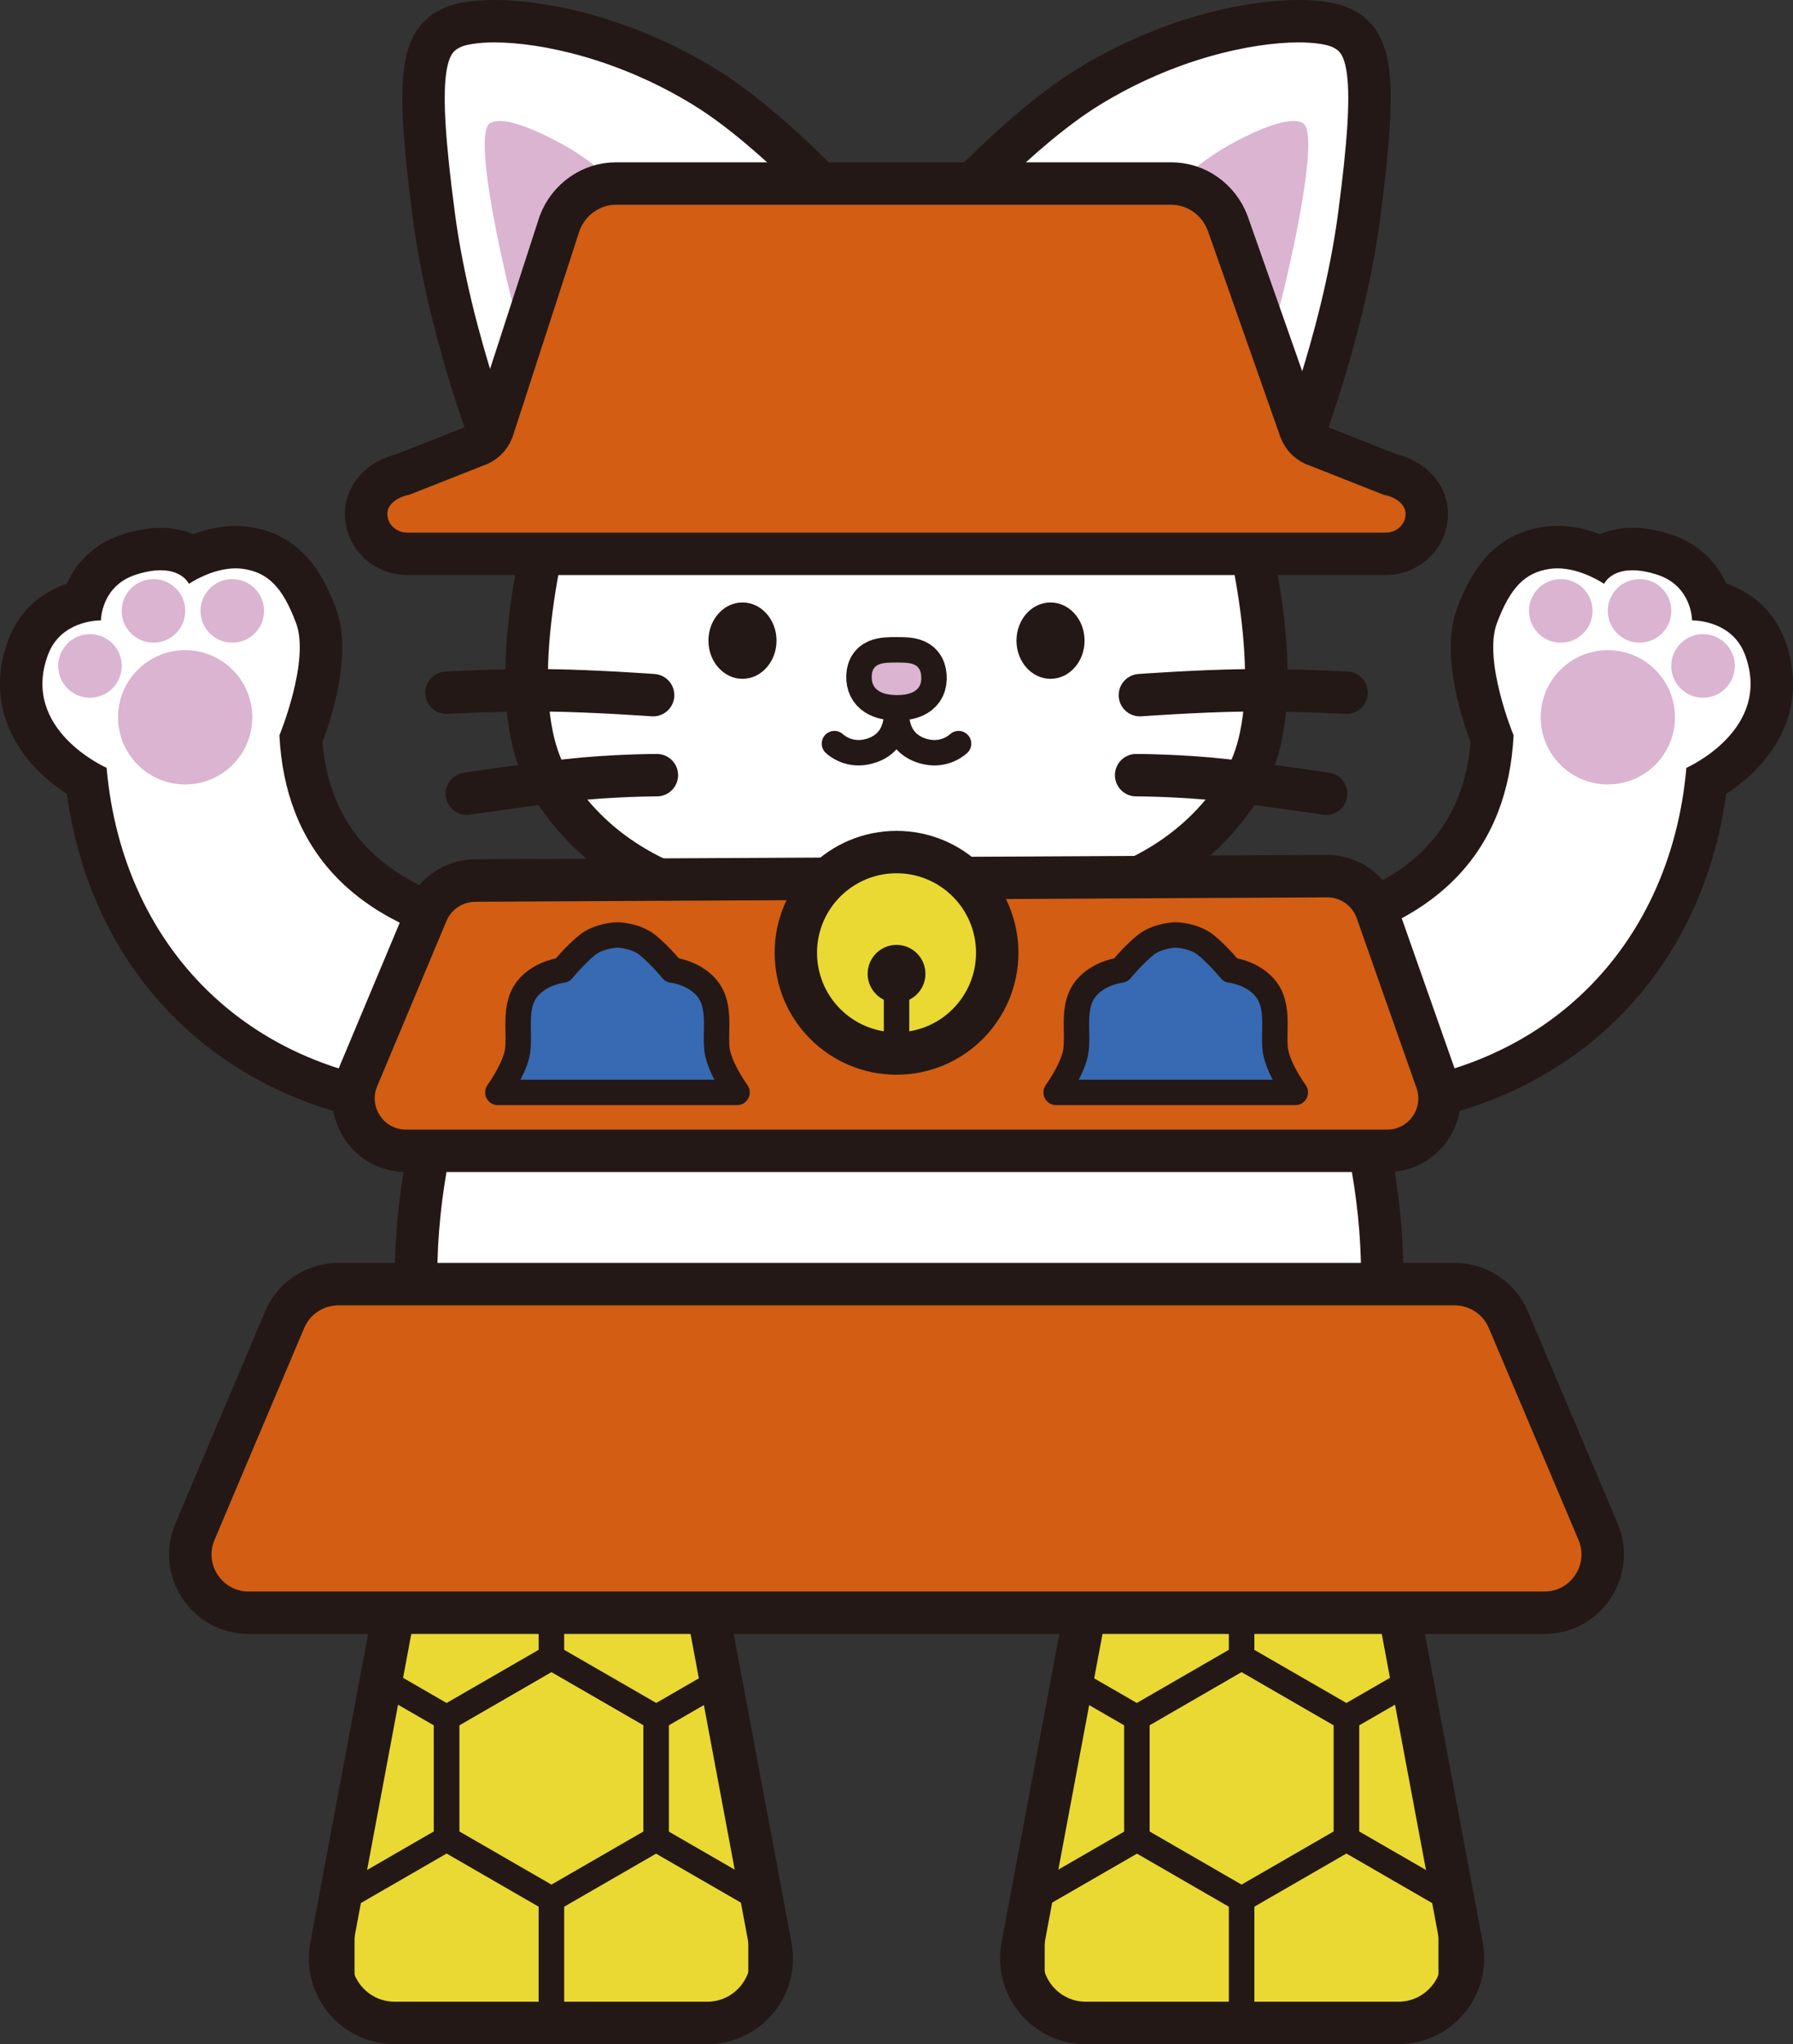<svg viewBox="0 0 299.71 341.57" xmlns="http://www.w3.org/2000/svg" xmlns:xlink="http://www.w3.org/1999/xlink"><rect x="0" y="0" width="299.71" height="341.57" fill="#333333" stroke="none"/><clipPath id="a"><path d="m118.2 338.03h-52.22c-6.76 0-11.86-6.14-10.62-12.79l12.2-65.1c.96-5.11 5.42-8.81 10.62-8.81h27.82c5.2 0 9.66 3.7 10.62 8.81l12.2 65.1c1.25 6.65-3.85 12.79-10.62 12.79z"/></clipPath><clipPath id="b"><path d="m181.52 338.03h52.22c6.76 0 11.86-6.14 10.62-12.79l-12.2-65.1c-.96-5.11-5.42-8.81-10.62-8.81h-27.82c-5.2 0-9.66 3.7-10.62 8.81l-12.2 65.1c-1.25 6.65 3.85 12.79 10.62 12.79z"/></clipPath><g style="clip-path:url(#a);fill:#e9d932;stroke:#231815;stroke-linecap:round;stroke-linejoin:round;stroke-width:4.25"><path d="m74.63 287.07-17.52-10.12-17.51 10.12v20.22l17.51 10.11 17.52-10.11z"/><path d="m109.7 287.07-17.52-10.12-17.51 10.12v20.22l17.51 10.11 17.52-10.11z"/><path d="m92.17 317.38-17.52-10.11-17.51 10.11v20.23l17.51 10.11 17.52-10.11z"/><path d="m127.21 317.38-17.51-10.11-17.52 10.11v20.23l17.52 10.11 17.51-10.11z"/><path d="m92.17 256.69-17.52-10.12-17.51 10.12v20.22l17.51 10.11 17.52-10.11z"/><path d="m127.21 256.69-17.51-10.12-17.52 10.12v20.22l17.52 10.11 17.51-10.11z"/><path d="m144.72 287.07-17.52-10.12-17.52 10.12v20.22l17.52 10.11 17.52-10.11z"/></g><path d="m118.2 338.03h-52.22c-6.76 0-11.86-6.14-10.62-12.79l12.2-65.1c.96-5.11 5.42-8.81 10.62-8.81h27.82c5.2 0 9.66 3.7 10.62 8.81l12.2 65.1c1.25 6.65-3.85 12.79-10.62 12.79z" fill="none" stroke="#231815" stroke-miterlimit="10" stroke-width="7.09"/><g style="clip-path:url(#b);fill:#e9d932;stroke:#231815;stroke-linecap:round;stroke-linejoin:round;stroke-width:4.25"><path d="m225.08 287.07 17.52-10.12 17.51 10.12v20.22l-17.51 10.11-17.52-10.11z"/><path d="m190.02 287.07 17.51-10.12 17.52 10.12v20.22l-17.52 10.11-17.51-10.11z"/><path d="m207.54 317.38 17.52-10.11 17.51 10.11v20.23l-17.51 10.11-17.52-10.11z"/><path d="m172.5 317.38 17.52-10.11 17.51 10.11v20.23l-17.51 10.11-17.52-10.11z"/><path d="m207.54 256.69 17.52-10.12 17.51 10.12v20.22l-17.51 10.11-17.52-10.11z"/><path d="m172.5 256.69 17.52-10.12 17.51 10.12v20.22l-17.51 10.11-17.52-10.11z"/><path d="m155 287.07 17.51-10.12 17.52 10.12v20.22l-17.52 10.11-17.51-10.11z"/></g><path d="m181.52 338.03h52.22c6.76 0 11.86-6.14 10.62-12.79l-12.2-65.1c-.96-5.11-5.42-8.81-10.62-8.81h-27.82c-5.2 0-9.66 3.7-10.62 8.81l-12.2 65.1c-1.25 6.65 3.85 12.79 10.62 12.79z" fill="none" stroke="#231815" stroke-miterlimit="10" stroke-width="7.09"/><path d="m77.39 185.16c-34.11 0-59.15-21.84-62.89-54.57-6.04-3.39-13.95-11.25-9.79-22.42 1.72-4.63 5.56-6.94 9.17-7.73.92-2.9 3.15-6.32 7.78-7.8 1.86-.6 3.61-.9 5.2-.9 2.37 0 4.09.64 5.32 1.44 1.82-.86 4.41-1.76 7.21-1.76.62 0 1.23.04 1.82.13 6.88 1.03 9.73 6.3 11.62 11.32 2.5 6.68-1.35 17.57-2.52 20.59 1.17 17.37 11.54 27.87 31.7 32.07 9.12.72 13.67 8.14 13.45 15.18-.23 7.16-5.28 14.42-14.5 14.42-.26 0-.52 0-.79-.02-.93.03-1.85.05-2.76.05z" fill="#fff"/><path d="m39.38 94.97c.43 0 .86.03 1.29.09 4.09.61 6.56 3.01 8.82 9.06 2.35 6.27-2.75 18.67-2.75 18.67l-.04.02c.94 18.84 12.01 31.56 34.8 36.24 14.48.92 13.42 22.53-.57 22.53-.25 0-.5 0-.76-.02-.94.03-1.87.05-2.79.05-34.5 0-56.89-22.64-59.56-53.31 0 0-14.47-6.35-9.8-18.89 2.08-5.59 8.12-5.74 8.79-5.74h.06s0-5.77 5.86-7.65c1.65-.53 3-.73 4.12-.73 3.72 0 4.73 2.27 4.73 2.27s3.76-2.59 7.8-2.59m0-7.09c-2.64 0-5.09.63-7.07 1.39-1.54-.66-3.36-1.07-5.46-1.07-1.95 0-4.07.36-6.28 1.07-5.06 1.62-7.92 4.96-9.4 8.26-3.97 1.36-7.88 4.27-9.79 9.41-2.88 7.74-1.22 15.39 4.69 21.53 1.72 1.79 3.56 3.18 5.12 4.21 4.6 33.67 30.77 56.02 66.2 56.02.9 0 1.82-.01 2.74-.04.27.01.54.02.81.02 5.26 0 9.99-2.05 13.32-5.77 2.9-3.23 4.57-7.52 4.72-12.07.28-8.67-5.29-17.81-16.47-18.81-17.93-3.79-27.31-12.97-28.61-28.02 1.77-4.69 4.99-15.05 2.25-22.37-2.11-5.63-5.66-12.27-14.41-13.58-.76-.11-1.55-.17-2.34-.17z" fill="#231815"/><circle cx="38.83" cy="102.08" fill="#dab4d0" r="5.31"/><circle cx="25.65" cy="102.08" fill="#dab4d0" r="5.31"/><circle cx="15.04" cy="111.28" fill="#dab4d0" r="5.31"/><circle cx="30.95" cy="119.86" fill="#dab4d0" r="11.22"/><path d="m222.33 185.16c-.91 0-1.83-.01-2.76-.05-.27.01-.53.02-.79.02-9.22 0-14.27-7.25-14.5-14.42-.22-7.04 4.32-14.46 13.45-15.18 20.15-4.2 30.53-14.7 31.7-32.07-1.17-3.02-5.03-13.92-2.52-20.59 1.88-5.02 4.73-10.29 11.62-11.32.59-.09 1.2-.13 1.82-.13 2.8 0 5.39.91 7.21 1.76 1.23-.79 2.95-1.44 5.32-1.44 1.59 0 3.34.3 5.2.9 4.63 1.48 6.87 4.9 7.78 7.8 3.6.79 7.44 3.09 9.17 7.73 4.16 11.17-3.75 19.02-9.79 22.42-3.74 32.73-28.78 54.57-62.89 54.57z" fill="#fff"/><path d="m260.33 94.97c4.04 0 7.8 2.59 7.8 2.59s1.01-2.27 4.73-2.27c1.11 0 2.47.2 4.12.73 5.87 1.88 5.86 7.65 5.86 7.65h.06c.67 0 6.71.16 8.79 5.74 4.67 12.54-9.8 18.89-9.8 18.89-2.67 30.67-25.05 53.31-59.56 53.31-.92 0-1.85-.02-2.79-.05-.26.01-.51.02-.76.02-13.98 0-15.04-21.61-.57-22.53 22.79-4.68 33.86-17.4 34.8-36.24l-.04-.02s-5.1-12.4-2.75-18.67c2.27-6.04 4.73-8.44 8.82-9.06.43-.06.86-.09 1.29-.09m0-7.09s0 0 0 0c-.79 0-1.58.06-2.35.17-8.75 1.31-12.3 7.95-14.41 13.58-2.74 7.32.48 17.68 2.25 22.37-1.31 15.05-10.69 24.23-28.61 28.02-11.18.99-16.75 10.14-16.47 18.81.14 4.55 1.82 8.84 4.72 12.07 3.34 3.72 8.07 5.77 13.32 5.77.27 0 .54 0 .81-.02.92.03 1.84.04 2.74.04 35.43 0 61.6-22.35 66.2-56.02 1.56-1.02 3.4-2.42 5.12-4.21 5.9-6.14 7.57-13.79 4.69-21.53-1.91-5.14-5.81-8.05-9.79-9.41-1.48-3.3-4.34-6.64-9.4-8.26-2.21-.71-4.33-1.07-6.28-1.07-2.1 0-3.92.41-5.46 1.07-1.98-.76-4.43-1.39-7.07-1.39z" fill="#231815"/><circle cx="260.89" cy="102.08" fill="#dab4d0" r="5.31"/><circle cx="274.06" cy="102.08" fill="#dab4d0" r="5.31"/><circle cx="284.67" cy="111.28" fill="#dab4d0" r="5.31"/><circle cx="268.76" cy="119.86" fill="#dab4d0" r="11.22"/><path d="m157.26 36.36s12.96-14.62 24.65-21.81c13.15-8.09 26.6-10.96 35-11.01 3.31-.02 5.79.45 7.05 1 5.15 2.23 6.39 7.55 3.23 31.49-2.8 21.2-11.27 41.78-11.27 41.78" fill="#fff" stroke="#231815" stroke-linecap="round" stroke-linejoin="round" stroke-width="7.09"/><path d="m217.77 20.56c-1.87-1.05-6.18.4-11.48 3.23-4.93 2.64-11.44 7.29-17.41 16.82-4.37 6.99-8.73 21.76-8.73 21.76l23.43 20.01s7.76-19.95 11.23-34.81c2.53-10.83 5.38-25.64 2.96-27z" fill="#dab4d0"/><path d="m142.45 36.36s-12.96-14.62-24.65-21.81c-13.15-8.09-26.6-10.96-35-11.01-3.31-.02-5.79.45-7.05 1-5.15 2.23-6.39 7.55-3.23 31.49 2.8 21.2 11.27 41.78 11.27 41.78" fill="#fff" stroke="#231815" stroke-linecap="round" stroke-linejoin="round" stroke-width="7.09"/><path d="m81.94 20.56c1.87-1.05 6.18.4 11.48 3.23 4.93 2.64 11.44 7.29 17.41 16.82 4.37 6.99 8.73 21.76 8.73 21.76l-23.43 20.01s-7.76-19.95-11.23-34.81c-2.53-10.83-5.38-25.64-2.96-27z" fill="#dab4d0"/><path d="m69.56 213.21c0 11.67 3.01 22.38 5.06 32.12h151.37c2.05-9.74 5.06-20.45 5.06-32.12 0-15.72-3.9-29.81-7.53-42.17h-146.44c-3.62 12.36-7.53 26.45-7.53 42.17z" fill="#fff"/><path d="m225.99 248.87h-151.37c-1.68 0-3.12-1.17-3.47-2.81-.38-1.81-.8-3.66-1.22-5.54-1.84-8.17-3.92-17.44-3.92-27.31 0-15.71 3.63-29.38 7.67-43.17.44-1.51 1.83-2.55 3.4-2.55h146.43c1.57 0 2.96 1.04 3.4 2.55 4.04 13.78 7.67 27.46 7.67 43.17 0 9.87-2.08 19.14-3.92 27.31-.42 1.88-.84 3.72-1.22 5.54-.34 1.64-1.79 2.81-3.47 2.81zm-148.51-7.09h145.65c.21-.93.42-1.87.63-2.82 1.84-8.19 3.75-16.67 3.75-25.76 0-13.82-3.06-26.21-6.64-38.62h-141.13c-3.58 12.41-6.64 24.8-6.64 38.62 0 9.09 1.9 17.56 3.75 25.76.21.95.42 1.89.63 2.82z" fill="#231815"/><path d="m149.86 153.13c21.79.5 46.15-2.28 58.1-22.5 9.99-16.9-3.21-55.25-3.21-55.25h-54.89s-54.89 0-54.89 0-13.2 38.35-3.21 55.25c11.95 20.22 36.31 23 58.1 22.5z" fill="#fff"/><path d="m154.21 156.72c-1.49 0-2.94-.02-4.36-.05-13.93.31-24.66-.84-33.78-3.64-12.31-3.78-21.52-10.71-27.37-20.61-4.58-7.76-5.45-19.99-2.58-36.38 2.08-11.84 5.35-21.43 5.49-21.83.49-1.43 1.84-2.39 3.35-2.39h109.78c1.51 0 2.86.96 3.35 2.39.14.4 3.42 9.99 5.49 21.83 2.87 16.38 2.01 28.62-2.58 36.38-12.43 21.04-37.39 24.3-56.8 24.3zm-4.36-7.14s.05 0 .08 0c19.62.45 43.59-1.51 54.97-20.77 6.98-11.81.97-38.07-2.73-49.9h-104.64c-3.7 11.84-9.71 38.09-2.73 49.9 11.38 19.26 35.35 21.22 54.97 20.77z" fill="#231815"/><g stroke="#231815"><path d="m149.31 92.55h82.34c3.41 0 6.46-2.53 6.81-5.99.38-3.77-2.51-6.49-6.17-7.3l-12.08-4.77c-1.31-.38-2.36-1.37-2.85-2.66l-12.15-34.54c-1.51-3.99-5.27-6.62-9.39-6.62h-46.44s0 0 0 0h-46.44c-4.12 0-7.88 2.63-9.39 6.62l-11.21 34.54c-.49 1.29-1.54 2.28-2.85 2.66l-12.08 4.77c-3.66.82-6.56 3.53-6.17 7.3.35 3.46 3.4 5.99 6.81 5.99h81.4s-.15 0-.15 0z" fill="#d25d13" stroke-miterlimit="10" stroke-width="7.09"/><path d="m109.17 116.16s-9.67-.7-17.27-.8c-8.12-.11-17.27.39-17.27.39" fill="none" stroke-linecap="round" stroke-linejoin="round" stroke-width="7.09"/><path d="m109.8 129.53s-7.32 0-14.83.84c-8.07.91-16.93 2.26-16.93 2.26" fill="none" stroke-linecap="round" stroke-linejoin="round" stroke-width="7.09"/><path d="m190.54 116.16s9.67-.7 17.27-.8c8.12-.11 17.27.39 17.27.39" fill="none" stroke-linecap="round" stroke-linejoin="round" stroke-width="7.09"/><path d="m189.91 129.53s7.32 0 14.83.84c8.07.91 16.93 2.26 16.93 2.26" fill="none" stroke-linecap="round" stroke-linejoin="round" stroke-width="7.09"/><path d="m154 113.43c-.05 2.33-2.39 2.74-4.14 2.72-1.91-.02-4-.55-4.14-2.72-.18-2.72 1.85-2.72 4.14-2.72s4.2 0 4.14 2.72z" fill="#231815" stroke-miterlimit="10" stroke-width="8.5"/></g><path d="m154 113.43c-.05 2.33-2.39 2.74-4.14 2.72-1.91-.02-4-.55-4.14-2.72-.18-2.72 1.85-2.72 4.14-2.72s4.2 0 4.14 2.72z" fill="#dab4d0"/><ellipse cx="124.11" cy="107.05" fill="#231815" rx="5.69" ry="6.38"/><ellipse cx="175.6" cy="107.05" fill="#231815" rx="5.69" ry="6.38"/><path d="m231.85 192.3h-163.98c-6.27 0-10.51-6.38-8.09-12.16l11.58-27.62c1.36-3.24 4.53-5.36 8.04-5.38l142.41-.74c3.74-.02 7.08 2.33 8.32 5.86l9.99 28.37c2.01 5.7-2.22 11.68-8.27 11.68z" fill="#d25d13" stroke="#231815" stroke-miterlimit="10" stroke-width="7.09"/><path d="m258.14 269.49h-216.57c-6.98 0-11.7-7.12-8.98-13.55l14.99-35.41c1.53-3.61 5.06-5.95 8.98-5.95h186.59c3.92 0 7.45 2.34 8.98 5.95l14.99 35.41c2.72 6.43-2 13.55-8.98 13.55z" fill="#d25d13" stroke="#231815" stroke-miterlimit="10" stroke-width="7.09"/><circle cx="149.86" cy="159.21" fill="#231815" r="13.29" stroke="#231815" stroke-miterlimit="10" stroke-width="14.17"/><circle cx="149.86" cy="159.21" fill="#e9d932" r="13.29"/><circle cx="149.86" cy="162.72" fill="#231815" r="4.83"/><path d="m149.86 163.3v15.23" fill="none" stroke="#231815" stroke-miterlimit="10" stroke-width="4.25"/><path d="m213.31 176.17c-.76-3.3.89-8.07-2.01-11.27-2.23-2.46-5.62-2.8-5.62-2.8s-1.99-2.45-4.09-4.16c-2.05-1.67-5.07-1.71-5.07-1.71s-3.02.05-5.07 1.71c-2.1 1.71-4.09 4.16-4.09 4.16s-3.39.35-5.62 2.8c-2.9 3.2-1.25 7.97-2.01 11.27-.67 2.88-3.19 6.37-3.19 6.37h39.98s-2.53-3.48-3.19-6.37z" fill="#376ab2" stroke="#231815" stroke-linecap="round" stroke-linejoin="round" stroke-width="4.25"/><path d="m119.99 176.17c-.76-3.3.89-8.07-2.01-11.27-2.23-2.46-5.62-2.8-5.62-2.8s-1.99-2.45-4.09-4.16c-2.05-1.67-5.07-1.71-5.07-1.71s-3.02.05-5.07 1.71c-2.1 1.71-4.09 4.16-4.09 4.16s-3.39.35-5.62 2.8c-2.9 3.2-1.25 7.97-2.01 11.27-.67 2.88-3.19 6.37-3.19 6.37h39.98s-2.53-3.48-3.19-6.37z" fill="#376ab2" stroke="#231815" stroke-linecap="round" stroke-linejoin="round" stroke-width="4.25"/><path d="m149.87 118.92s-.59 5.53 4.99 6.72c3.26.7 5.37-1.38 5.37-1.38" fill="none" stroke="#231815" stroke-linecap="round" stroke-linejoin="round" stroke-width="4.25"/><path d="m149.84 118.92s.59 5.53-4.99 6.72c-3.26.7-5.37-1.38-5.37-1.38" fill="none" stroke="#231815" stroke-linecap="round" stroke-linejoin="round" stroke-width="4.25"/></svg>